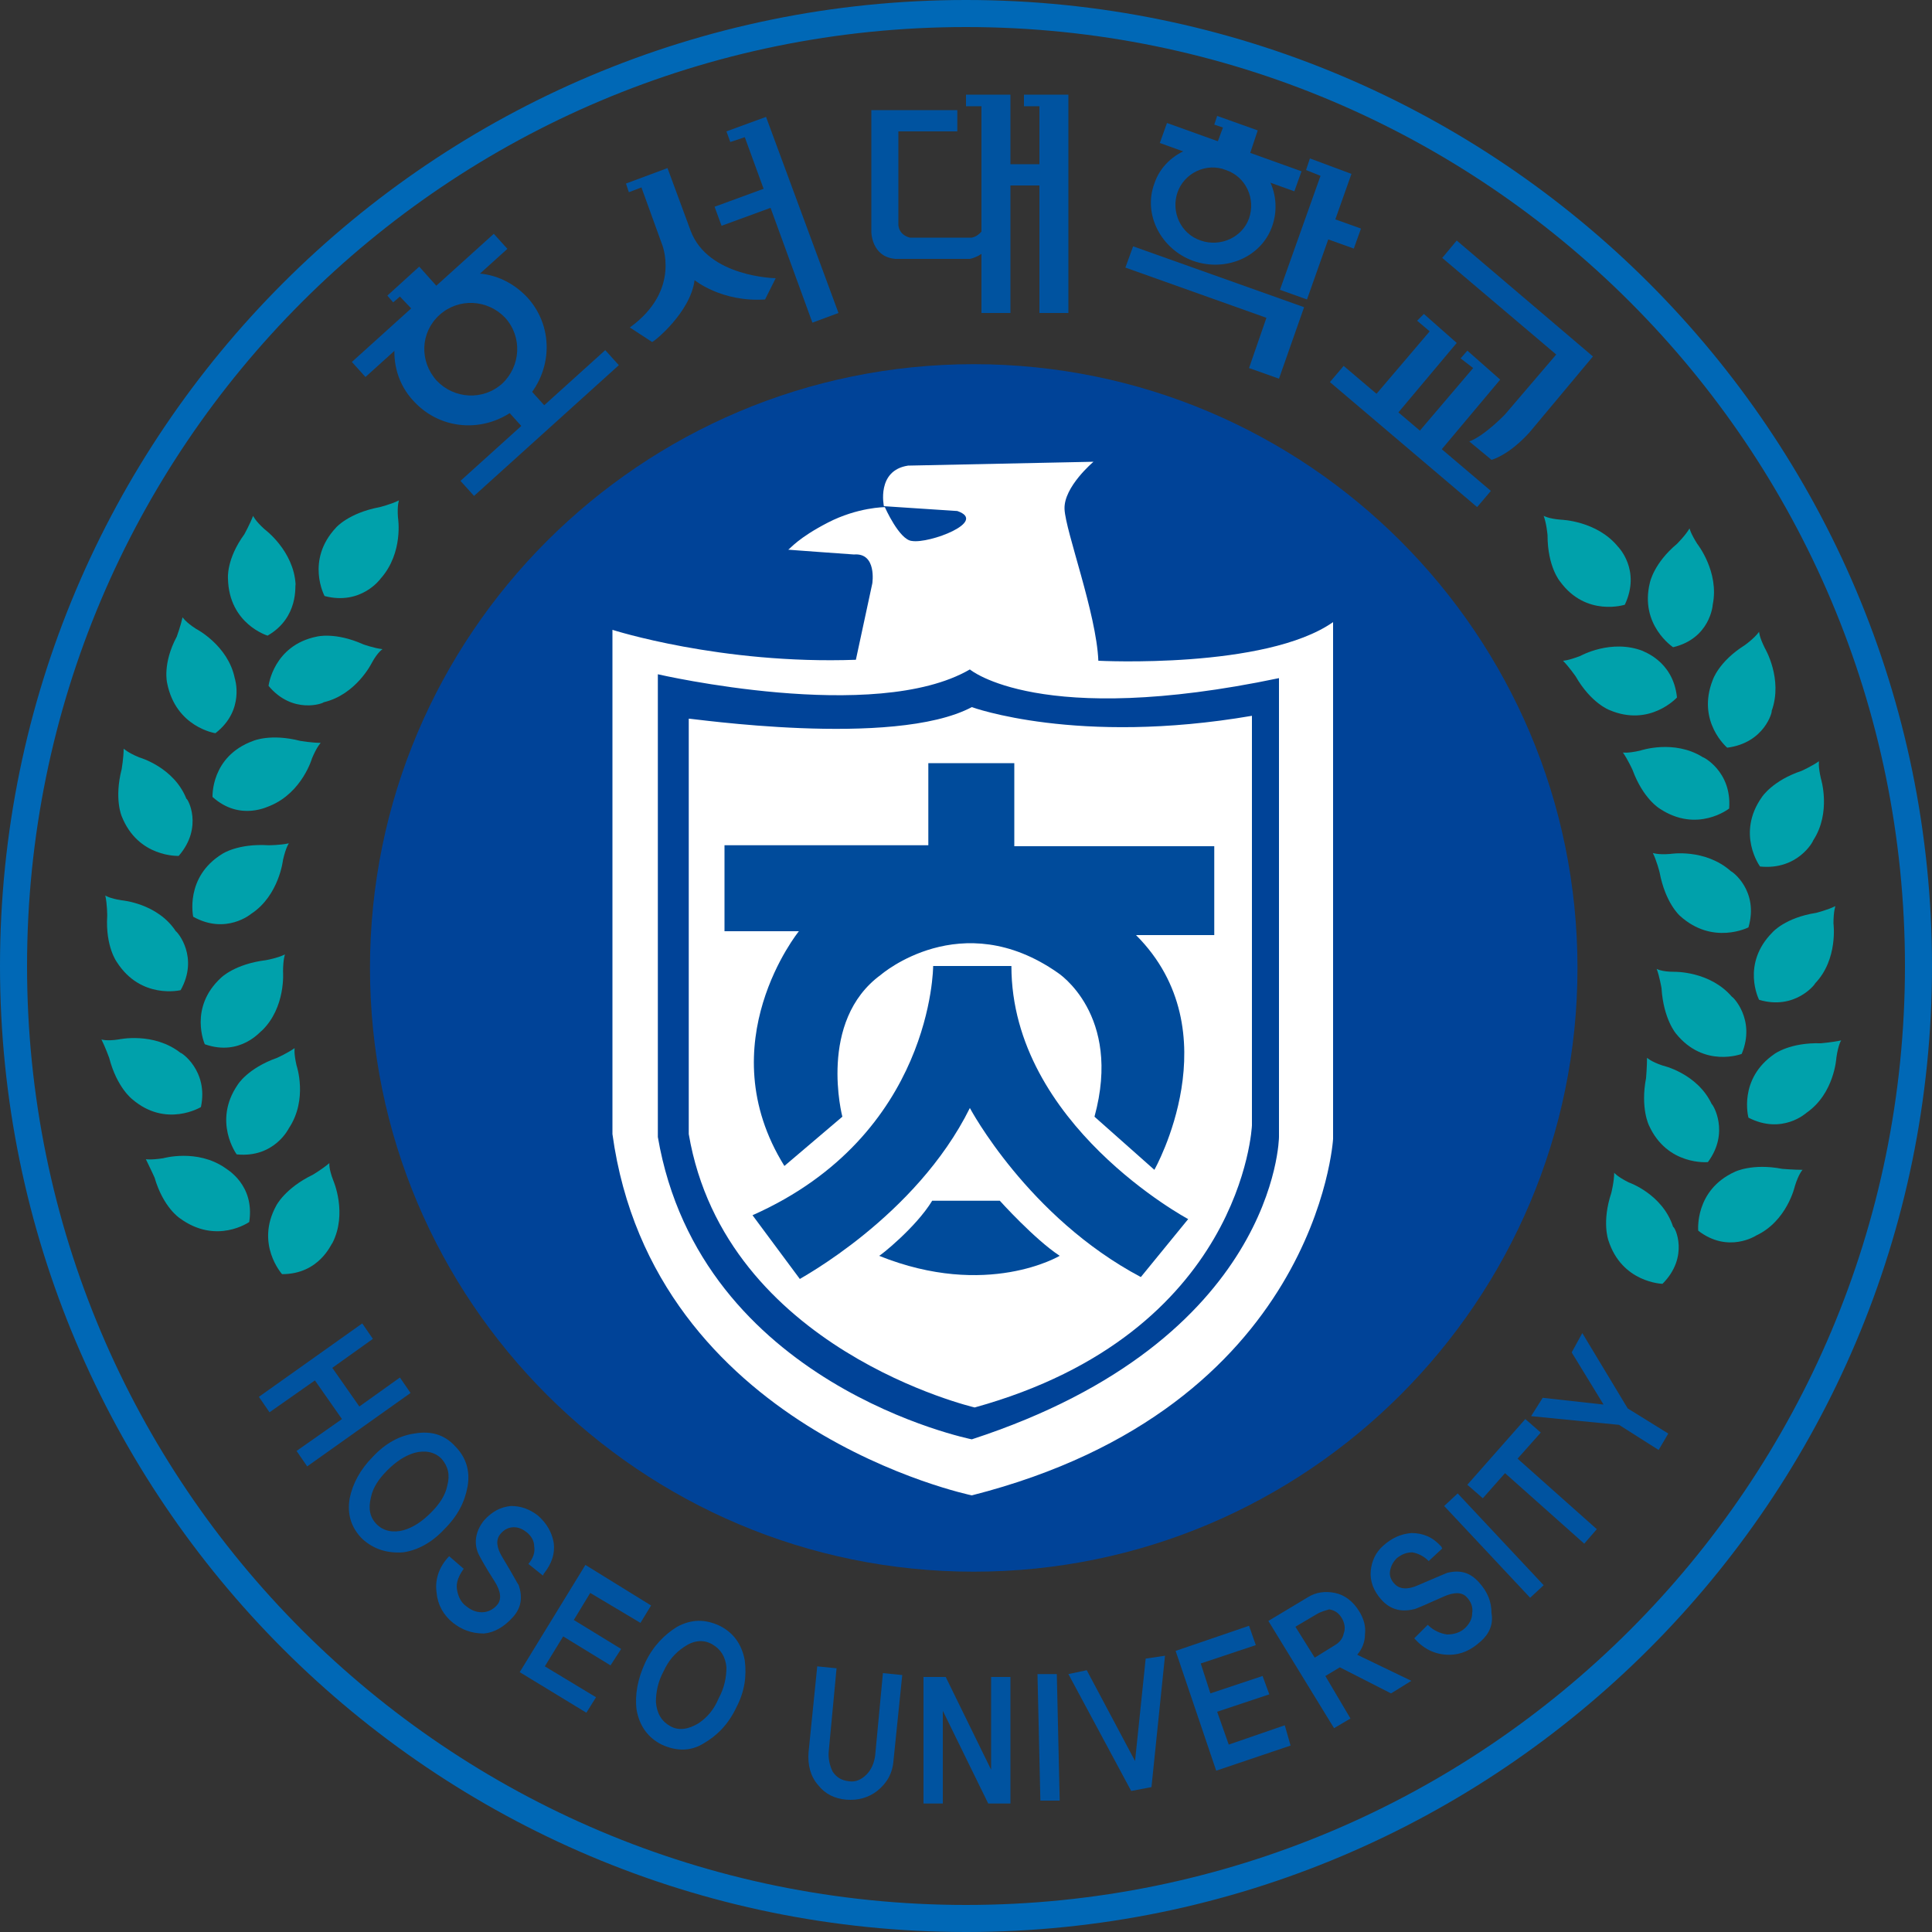 <?xml version="1.0" encoding="utf-8"?>
<!-- Generator: Adobe Illustrator 24.1.2, SVG Export Plug-In . SVG Version: 6.00 Build 0)  -->
<svg version="1.1" id="레이어_1" xmlns="http://www.w3.org/2000/svg" xmlns:xlink="http://www.w3.org/1999/xlink" x="0px"
	 y="0px" width="200px" height="200px" viewBox="0 0 200 200" style="enable-background:new 0 0 200 200;" xml:space="preserve">
<rect x="0" y="0" width="200" height="200" fill="#333333" stroke="none"/>
<style type="text/css">
	.st0{fill:#0068B6;}
	.st1{fill:#004398;}
	.st2{fill:#FFFFFF;}
	.st3{fill:#004B9B;}
	.st4{fill:#00A1AB;}
	.st5{fill:#0053A0;}
</style>
<g>
	<path class="st0" d="M100,0C44.8,0,0,44.8,0,100c0,55.2,44.8,100,100,100s100-44.8,100-100C200,44.8,155.2,0,100,0z M100,197.2
		c-53.7,0-97.2-43.5-97.2-97.2C2.8,46.3,46.3,2.8,100,2.8s97.2,43.5,97.2,97.2C197.2,153.7,153.7,197.2,100,197.2z"/>
	<path class="st1" d="M163.3,100.2c0,34.5-28,62.5-62.5,62.5c-34.5,0-62.5-28-62.5-62.5c0-34.5,28-62.5,62.5-62.5
		C135.3,37.7,163.3,65.7,163.3,100.2z"/>
	<path class="st2" d="M113.7,68.4c-0.2-4.9-3.4-13.4-3.5-15.7c-0.1-2.3,3-4.9,3-4.9l-19.2,0.4c-3.3,0.5-2.5,4.2-2.5,4.2l7.6,0.5
		c3.2,1.1-2.9,3.4-4.7,3.1c-1.3-0.1-2.8-3.5-2.8-3.5s-2.8,0-5.9,1.6c-3.1,1.6-3.9,2.7-4.1,2.8c-0.2,0,6.8,0.5,6.8,0.5
		c2.4-0.2,1.9,3,1.9,3l-1.7,7.9c-14,0.5-25.2-3.1-25.2-3.1v52.2c4.2,30.6,37.2,37.4,37.2,37.4c35.8-9.1,37.4-36.9,37.4-36.9V64.4
		C131,69.3,113.7,68.4,113.7,68.4z M132.4,117.7c0,0-0.2,21-31.8,31.3c0,0-28.1-5.6-32.5-31.3V69.8c0,0,22.5,5.2,32.3-0.5
		c0,0,7.2,6.1,32,0.9V117.7z"/>
	<path class="st2" d="M100.6,73.2c0,0,10.9,4,29,0.9v42.4c0,0-0.9,21.5-28.7,29.2c0,0-25.8-6-29.6-28.3v-43
		C71.2,74.3,92.5,77.5,100.6,73.2z"/>
	<path class="st3" d="M113.3,115.6l6.2,5.5c0,0,8.1-14.3-1.9-24.3h8.1v-9.2H105V79h-8.9v8.5H75v8.9h7.7c0,0-9.4,11.6-1.5,24.3l6-5.1
		c0,0-2.6-9.9,4-14.7c0,0,8.3-7.2,18.3-0.2C109.5,100.7,116.2,105,113.3,115.6z"/>
	<path class="st3" d="M100.4,114.7c0,0,6,11.3,17.7,17.5l4.9-6c0,0-18.3-9.8-18.3-26.2h-8.1c0,0,0,17.5-18.7,25.8l4.9,6.6
		C82.7,132.4,94.8,126,100.4,114.7z"/>
	<path class="st3" d="M96.5,124.3h7c0,0,3.6,4,6.2,5.7c0,0-7.5,4.5-18.7,0C91,130.1,94.8,127.1,96.5,124.3z"/>
	<path class="st4" d="M21.2,108.1c0,0-1.7-3.8,1.7-6.9c0,0,1.4-1.4,4.6-1.8c0,0,1.2-0.2,2-0.6c0,0-0.2,0.5-0.2,1.8
		c0,0,0.3,3.7-2.2,6.1C27,106.7,24.9,109.4,21.2,108.1z"/>
	<path class="st4" d="M20,94.9c0,0-0.9-4.1,3-6.5c0,0,1.6-1.1,4.8-0.9c0,0,1.2,0,2.1-0.2c0,0-0.3,0.4-0.6,1.7c0,0-0.4,3.7-3.3,5.6
		C26,94.6,23.4,96.8,20,94.9z"/>
	<path class="st4" d="M22,82.5c0,0-0.2-4.2,4.2-5.8c0,0,1.8-0.8,4.9,0c0,0,1.2,0.2,2.1,0.2c0,0-0.4,0.4-0.9,1.6c0,0-1,3.5-4.3,4.9
		C27.9,83.4,24.9,85.1,22,82.5z"/>
	<path class="st4" d="M27.8,71c0,0,0.5-4.2,5-5.1c0,0,1.9-0.5,4.8,0.8c0,0,1.1,0.4,2,0.5c0,0-0.5,0.3-1.1,1.4c0,0-1.6,3.3-5,4.1
		C33.5,72.8,30.3,74,27.8,71z"/>
	<path class="st4" d="M33.6,61.7c0,0-2-3.7,1.2-7.1c0,0,1.3-1.5,4.5-2.1c0,0,1.2-0.3,2-0.7c0,0-0.2,0.5-0.1,1.8c0,0,0.6,3.6-1.8,6.3
		C39.4,59.9,37.4,62.7,33.6,61.7z"/>
	<path class="st4" d="M22.3,75.9c0,0-4.1-0.6-5-5.2c0,0-0.5-2,1-4.8c0,0,0.4-1.1,0.6-2c0,0,0.3,0.5,1.4,1.2c0,0,3.3,1.7,4,5.1
		C24.3,70.2,25.4,73.5,22.3,75.9z"/>
	<path class="st4" d="M27.7,65.8c0,0-4-1.2-4.1-5.9c0,0-0.2-2,1.7-4.6c0,0,0.6-1.1,0.9-1.9c0,0,0.2,0.5,1.2,1.4c0,0,3,2.2,3.2,5.7
		C30.5,60.5,31,63.9,27.7,65.8z"/>
	<path class="st4" d="M18.5,88.6c0,0-4.2,0.2-5.9-4.1c0,0-0.8-1.8,0-4.9c0,0,0.2-1.2,0.2-2.1c0,0,0.4,0.4,1.6,0.9c0,0,3.6,1,4.9,4.3
		C19.4,82.6,21.1,85.6,18.5,88.6z"/>
	<path class="st4" d="M24.5,119.5c0,0-2.5-3.4,0.1-7.2c0,0,1-1.7,4.1-2.8c0,0,1.1-0.5,1.8-1c0,0-0.1,0.5,0.2,1.8
		c0,0,1.2,3.5-0.8,6.5C29.9,116.8,28.4,119.9,24.5,119.5z"/>
	<path class="st4" d="M29.2,131.9c0,0-2.8-3.1-0.6-7.1c0,0,0.9-1.8,3.8-3.2c0,0,1-0.6,1.7-1.2c0,0-0.1,0.5,0.4,1.8
		c0,0,1.5,3.4-0.1,6.5C34.3,128.7,33.1,131.9,29.2,131.9z"/>
	<path class="st4" d="M172.1,132.9c0,0-4.2-0.1-5.6-4.5c0,0-0.7-1.9,0.3-4.9c0,0,0.3-1.2,0.3-2.1c0,0,0.3,0.4,1.5,1
		c0,0,3.5,1.2,4.6,4.6C173.4,127,174.9,130.1,172.1,132.9z"/>
	<path class="st4" d="M176.8,120.3c0,0-4.2,0.4-6.1-3.8c0,0-0.9-1.8-0.3-4.9c0,0,0.1-1.2,0.1-2.1c0,0,0.4,0.4,1.6,0.8
		c0,0,3.6,0.8,5.1,4C177.3,114.3,179.1,117.2,176.8,120.3z"/>
	<path class="st4" d="M180.3,109.1c0,0-3.9,1.5-6.8-2.1c0,0-1.3-1.5-1.5-4.7c0,0-0.2-1.2-0.5-2c0,0,0.5,0.3,1.8,0.3
		c0,0,3.7-0.1,6,2.6C179.3,103.1,181.8,105.5,180.3,109.1z"/>
	<path class="st4" d="M181,96c0,0-3.7,1.9-7.1-1.2c0,0-1.5-1.3-2.1-4.5c0,0-0.3-1.2-0.7-2c0,0,0.5,0.2,1.8,0.1c0,0,3.6-0.6,6.3,1.8
		C179.3,90.2,182.1,92.2,181,96z"/>
	<path class="st4" d="M179,83.7c0,0-3.3,2.6-7.2,0c0,0-1.7-1-2.8-4c0,0-0.5-1.1-1-1.8c0,0,0.5,0.1,1.8-0.2c0,0,3.5-1.2,6.5,0.7
		C176.2,78.3,179.3,79.8,179,83.7z"/>
	<path class="st4" d="M173.6,72.2c0,0-2.8,3.1-7,1.3c0,0-1.9-0.7-3.5-3.5c0,0-0.7-1-1.3-1.6c0,0,0.5,0,1.8-0.5c0,0,3.2-1.8,6.5-0.5
		C169.9,67.4,173.2,68.3,173.6,72.2z"/>
	<path class="st4" d="M168.2,62.6c0,0-4,1.3-6.7-2.4c0,0-1.3-1.5-1.3-4.8c0,0-0.1-1.2-0.4-2c0,0,0.5,0.3,1.8,0.4
		c0,0,3.7,0.1,5.9,2.8C167.5,56.6,169.9,59,168.2,62.6z"/>
	<path class="st4" d="M175.8,127.4c0,0-0.4-4.2,3.8-6.1c0,0,1.8-0.9,4.9-0.3c0,0,1.2,0.1,2.1,0.1c0,0-0.4,0.4-0.8,1.7
		c0,0-0.8,3.6-4,5.1C181.8,127.9,178.9,129.8,175.8,127.4z"/>
	<path class="st4" d="M181,115.7c0,0-1.1-4,2.7-6.6c0,0,1.6-1.2,4.8-1.1c0,0,1.2-0.1,2.1-0.3c0,0-0.3,0.4-0.5,1.8
		c0,0-0.2,3.7-3.1,5.7C187,115.2,184.5,117.5,181,115.7z"/>
	<path class="st4" d="M182.1,103.5c0,0-1.9-3.7,1.4-7c0,0,1.3-1.5,4.5-2c0,0,1.2-0.3,2-0.7c0,0-0.2,0.5-0.2,1.8c0,0,0.5,3.7-1.9,6.2
		C187.9,101.9,185.8,104.6,182.1,103.5z"/>
	<path class="st4" d="M182.2,89.7c0,0-2.5-3.4,0.2-7.2c0,0,1.1-1.7,4.1-2.7c0,0,1.1-0.5,1.8-1c0,0-0.1,0.5,0.2,1.8
		c0,0,1.1,3.5-0.8,6.4C187.7,87.1,186.1,90.1,182.2,89.7z"/>
	<path class="st4" d="M178.8,77.4c0,0-3.2-2.7-1.5-7c0,0,0.6-1.9,3.3-3.6c0,0,1-0.7,1.5-1.4c0,0,0,0.5,0.6,1.7c0,0,1.9,3.2,0.7,6.5
		C183.5,73.6,182.7,76.9,178.8,77.4z"/>
	<path class="st4" d="M173.2,67c0,0-3.5-2.3-2.4-6.7c0,0,0.4-2,2.8-4c0,0,0.9-0.9,1.3-1.6c0,0,0.1,0.5,0.8,1.6c0,0,2.3,2.9,1.6,6.3
		C177.3,62.7,177,66.1,173.2,67z"/>
	<path class="st4" d="M25.8,126.5c0,0-3.4,2.4-7.2-0.4c0,0-1.7-1.1-2.6-4.2c0,0-0.5-1.1-0.9-1.9c0,0,0.5,0.1,1.8-0.1
		c0,0,3.5-1,6.4,1C23.4,121,26.4,122.6,25.8,126.5z"/>
	<path class="st4" d="M20.8,114.6c0,0-3.6,2.2-7.1-0.8c0,0-1.6-1.2-2.4-4.3c0,0-0.4-1.1-0.8-1.9c0,0,0.5,0.2,1.8,0
		c0,0,3.6-0.8,6.4,1.4C18.7,108.9,21.6,110.8,20.8,114.6z"/>
	<path class="st4" d="M18.7,102.5c0,0-4.1,1-6.6-2.9c0,0-1.2-1.6-1-4.8c0,0,0-1.2-0.2-2.1c0,0,0.4,0.3,1.7,0.5c0,0,3.7,0.3,5.6,3.2
		C18.4,96.5,20.6,99.1,18.7,102.5z"/>
	<path class="st5" d="M42.8,41.5c2.9,3.2,7.8,3.4,11.1,0.4c3.3-3,3.6-7.9,0.7-11.1c-1.6-1.7-3.7-2.6-5.9-2.5l-7.8,7.1
		C40.6,37.5,41.2,39.8,42.8,41.5z M45.5,32.6c2-1.8,5-1.6,6.8,0.3c1.8,2,1.6,5-0.3,6.8c-2,1.8-5,1.6-6.8-0.3
		C43.4,37.4,43.5,34.4,45.5,32.6z"/>
	<rect x="34.6" y="30.5" transform="matrix(0.742 -0.67 0.67 0.742 -9.682 38.02)" class="st5" width="19.8" height="2.1"/>
	<rect x="45.8" y="42.7" transform="matrix(0.742 -0.67 0.67 0.742 -14.926 48.783)" class="st5" width="20.2" height="2.1"/>
	<rect x="52.8" y="40.6" transform="matrix(0.742 -0.67 0.67 0.742 -14.233 47.335)" class="st5" width="3.2" height="3.2"/>
	<polygon class="st5" points="41.4,30.7 43.3,32.7 45.9,30.4 43.4,27.6 40.1,30.6 40.7,31.3 	"/>
	<rect x="74.1" y="20.1" transform="matrix(0.939 -0.344 0.344 0.939 -2.521 28.018)" class="st5" width="7.3" height="2.1"/>
	<path class="st5" d="M71.9,29c0,0,2.8,2.3,7.3,2l1.1-2.2c0,0-7-0.1-8.8-4.9l-2.4-6.5l-4.3,1.6l0.3,0.9l1.3-0.5l2.1,5.8
		c0,0,2.1,4.8-3.3,8.7l2.3,1.5C67.7,35.4,71.5,32.3,71.9,29z"/>
	<polygon class="st5" points="77.1,14.2 84.1,33.4 86.8,32.4 79.3,12.1 75.2,13.6 75.6,14.7 	"/>
	<rect x="103.3" y="17" class="st5" width="5.7" height="2.2"/>
	<path class="st5" d="M99.1,13.6v-2.2h-8.9V24c0,0,0,2.6,2.5,2.8h7.7c0,0,1.1-0.2,1.7-1v-2.6c0,0-0.5,1.2-1.5,1.4h-6.4
		c0,0-1.1-0.2-1.2-1.3l0-9.7L99.1,13.6z"/>
	<polygon class="st5" points="101.6,11 101.6,32.4 104.6,32.4 104.6,9.8 100,9.8 100,11 	"/>
	<polygon class="st5" points="107.6,11 107.6,32.4 110.6,32.4 110.6,9.8 106,9.8 106,11 	"/>
	<path class="st5" d="M119.5,19c-1.2,3.2,0.7,6.8,4,8c3.4,1.2,7.1-0.4,8.2-3.6c0.6-1.7,0.4-3.6-0.5-5.1l-8.1-2.9
		C121.5,16,120.1,17.2,119.5,19z M126.9,17.6c2.1,0.7,3.1,3,2.4,5c-0.7,2-3,3-5,2.3c-2.1-0.7-3.1-3-2.4-5
		C122.6,17.9,124.9,16.8,126.9,17.6z"/>
	
		<rect x="137.2" y="21.3" transform="matrix(0.337 -0.941 0.941 0.337 69.256 146.007)" class="st5" width="2.2" height="4.9"/>
	
		<rect x="126.2" y="8.8" transform="matrix(0.338 -0.941 0.941 0.338 69.127 130.582)" class="st5" width="2.2" height="14.8"/>
	<polygon class="st5" points="126.6,13.2 125.6,15.9 129,17.1 130.2,13.5 126,12 125.7,12.9 	"/>
	<polygon class="st5" points="136.7,18.2 132.5,30 135.3,31 139.9,18 135.6,16.4 135.2,17.6 	"/>
	<polygon class="st5" points="135,31.8 117.3,25.5 116.5,27.7 131.1,32.9 129.3,38.1 132.4,39.2 	"/>
	
		<rect x="144.9" y="35.1" transform="matrix(0.647 -0.762 0.762 0.647 17.175 127.258)" class="st5" width="2.2" height="20"/>
	<polygon class="st5" points="148,34.3 141.7,41.7 144,43.6 150.8,35.5 147.4,32.5 146.7,33.2 	"/>
	<polygon class="st5" points="152.5,38.1 146.2,45.5 148.5,47.4 155.3,39.3 151.9,36.3 151.2,37.1 	"/>
	<path class="st5" d="M164.9,36.9l-14.1-12l-1.5,1.8l11.8,10l-5.3,6.2c0,0-2.1,2.2-3.7,2.8l2.3,1.9c0,0,1.7-0.4,3.9-2.8L164.9,36.9z
		"/>
	<path class="st5" d="M31.8,151.8l-1.1-1.6l4.7-3.3l-2.8-4l-4.7,3.3l-1.1-1.6l10.7-7.6l1.1,1.6l-4.2,3l2.8,4l4.2-3l1.1,1.6
		L31.8,151.8z"/>
	<path class="st5" d="M37.5,159.3c-1.1-1.1-1.6-2.5-1.3-4.2c0.3-1.5,1.1-3,2.4-4.3c1.3-1.4,2.8-2.2,4.3-2.4c1.7-0.3,3.1,0.1,4.2,1.3
		c1.1,1.1,1.6,2.5,1.3,4.2c-0.3,1.6-1,3-2.4,4.4c-1.3,1.4-2.8,2.2-4.3,2.4C40.1,160.8,38.7,160.4,37.5,159.3z M45.7,151
		c-0.7-0.7-1.7-0.9-2.8-0.6c-1,0.3-1.9,0.9-2.8,1.8c-0.9,0.9-1.5,1.8-1.7,2.8c-0.3,1.2-0.1,2.1,0.6,2.8c0.7,0.7,1.7,0.9,2.8,0.6
		c1-0.3,1.9-0.9,2.8-1.8c0.9-0.9,1.5-1.8,1.7-2.8C46.6,152.7,46.4,151.8,45.7,151z"/>
	<path class="st5" d="M46.9,168c-1-0.8-1.6-1.9-1.7-3.1c-0.2-1.3,0.2-2.6,1.2-3.7l0.1-0.1l1.5,1.3c-0.5,0.7-0.8,1.4-0.7,2.1
		c0.1,0.7,0.4,1.4,1,1.8c0.5,0.4,1,0.6,1.6,0.6c0.6,0,1.2-0.3,1.6-0.8c0.4-0.5,0.4-1.3-0.3-2.4c-1.1-1.7-1.6-2.7-1.7-2.9
		c-0.5-1.2-0.2-2.4,0.6-3.4c0.8-0.9,1.7-1.4,2.8-1.5c1,0,1.9,0.3,2.8,1c0.9,0.8,1.4,1.7,1.6,2.7c0.2,1.2-0.2,2.3-1,3.3l-0.1,0.2
		l-1.5-1.2c0.5-0.6,0.7-1.2,0.6-1.8c0-0.6-0.3-1.1-0.8-1.5c-0.4-0.3-0.8-0.5-1.3-0.5c-0.5,0-1,0.2-1.4,0.7c-0.5,0.6-0.4,1.4,0.2,2.4
		c1.1,1.8,1.6,2.8,1.7,2.9c0.4,1.2,0.3,2.3-0.6,3.3c-0.9,1-1.9,1.6-3,1.7C48.8,169.1,47.8,168.7,46.9,168z"/>
	<path class="st5" d="M60.7,177.3l-6.9-4.2l6.8-11.1l6.8,4.2l-1.1,1.8l-5.2-3.1l-1.7,2.8l4.9,3l-1.1,1.7l-4.9-3l-1.9,3.1l5.3,3.2
		L60.7,177.3z"/>
	<path class="st5" d="M68.5,180.6c-1.4-0.7-2.3-1.9-2.6-3.6c-0.2-1.5,0.1-3.2,0.9-4.9c0.8-1.7,2-2.9,3.3-3.7
		c1.5-0.8,2.9-0.8,4.4-0.1c1.4,0.7,2.3,1.9,2.6,3.6c0.2,1.6,0,3.2-0.9,4.9c-0.8,1.7-2,2.9-3.4,3.7C71.5,181.3,70,181.3,68.5,180.6z
		 M73.7,170.2c-0.9-0.5-1.9-0.4-2.9,0.3c-0.9,0.6-1.6,1.4-2.1,2.5c-0.6,1.1-0.8,2.2-0.8,3.2c0.1,1.2,0.6,2,1.5,2.5
		c0.9,0.5,1.9,0.3,2.9-0.3c0.9-0.6,1.6-1.4,2.1-2.6c0.6-1.1,0.8-2.2,0.8-3.2C75.1,171.5,74.6,170.7,73.7,170.2z"/>
	<path class="st5" d="M92.5,182.2c-0.1,1.4-0.7,2.4-1.7,3.2c-0.9,0.7-2,1-3.2,0.9c-1.2-0.1-2.2-0.6-2.9-1.5c-0.8-0.9-1.1-2.1-1-3.4
		l0.9-8.9l2,0.2l-0.8,8.5c-0.1,0.8,0.1,1.6,0.4,2.2c0.4,0.6,0.9,0.9,1.7,1c0.7,0.1,1.3-0.2,1.8-0.7c0.5-0.5,0.8-1.2,0.9-2l0.8-8.5
		l2,0.2L92.5,182.2z"/>
	<path class="st5" d="M104.6,186.7h-2.3l-4.7-9.6v9.6h-2v-13.1h2.3l4.7,9.6v-9.6h2V186.7z"/>
	<path class="st5" d="M109.7,186.4l-2,0l-0.3-13.1l2,0L109.7,186.4z"/>
	<path class="st5" d="M120.6,171.4l-1.4,13.6l-2.1,0.4l-6.5-12.1l1.9-0.4l5,9.4l1.1-10.6L120.6,171.4z"/>
	<path class="st5" d="M133.6,180.7l-7.7,2.6l-4.2-12.4l7.6-2.6l0.7,2l-5.7,1.9l1,3.1l5.4-1.8l0.7,1.9l-5.4,1.8l1.2,3.4l5.8-2
		L133.6,180.7z"/>
	<path class="st5" d="M146.1,174l-2.1,1.3l-5.3-2.7l-1.5,0.9l2.6,4.4l-1.7,1l-6.8-11.1l4-2.4c0.9-0.6,1.9-0.7,2.9-0.5
		c1,0.2,1.9,0.9,2.5,1.9c0.5,0.8,0.7,1.6,0.6,2.4c0,0.8-0.3,1.5-0.8,2.1L146.1,174z M136.3,167.1l-2.2,1.3l2,3.2l2.1-1.3
		c0.5-0.3,0.8-0.7,0.9-1.2c0.2-0.5,0.1-1.1-0.2-1.6c-0.3-0.5-0.7-0.8-1.3-0.9C137.3,166.7,136.8,166.8,136.3,167.1z"/>
	<path class="st5" d="M153.3,169.9c-1,0.9-2,1.4-3.3,1.4c-1.3,0-2.5-0.5-3.5-1.6l-0.1-0.1l1.4-1.4c0.6,0.6,1.3,0.9,2,1
		c0.7,0,1.4-0.2,1.9-0.7c0.4-0.4,0.7-0.9,0.7-1.5c0.1-0.6-0.1-1.2-0.6-1.7c-0.5-0.5-1.3-0.5-2.4,0c-1.8,0.8-2.9,1.3-3.1,1.3
		c-1.3,0.3-2.4,0-3.3-1c-0.8-0.9-1.2-1.9-1.1-3c0.1-1,0.5-1.9,1.3-2.6c0.9-0.8,1.8-1.2,2.9-1.3c1.2,0,2.2,0.4,3.1,1.4l0.1,0.2
		l-1.4,1.3c-0.5-0.5-1.1-0.8-1.7-0.9c-0.6,0-1.1,0.2-1.6,0.6c-0.4,0.4-0.6,0.8-0.7,1.3c-0.1,0.5,0.1,1,0.5,1.4
		c0.5,0.5,1.3,0.6,2.4,0.1c1.9-0.8,3-1.3,3.1-1.3c1.3-0.3,2.3,0,3.2,1c0.9,1,1.3,2,1.3,3.2C154.6,168.1,154.2,169.1,153.3,169.9z"/>
	<path class="st5" d="M159.8,164.1l-1.4,1.3l-8.9-9.5l1.4-1.3L159.8,164.1z"/>
	<path class="st5" d="M159.5,148.3l-2.4,2.7l8.2,7.3l-1.3,1.5l-8.2-7.3l-2.3,2.6l-1.6-1.4l6-6.8L159.5,148.3z"/>
	<path class="st5" d="M163.8,138l4.7,7.8l4.2,2.6l-1,1.7l-4.1-2.6l-9.1-0.9l1.2-1.9l6.3,0.7l-3.3-5.4L163.8,138z"/>
</g>
</svg>
